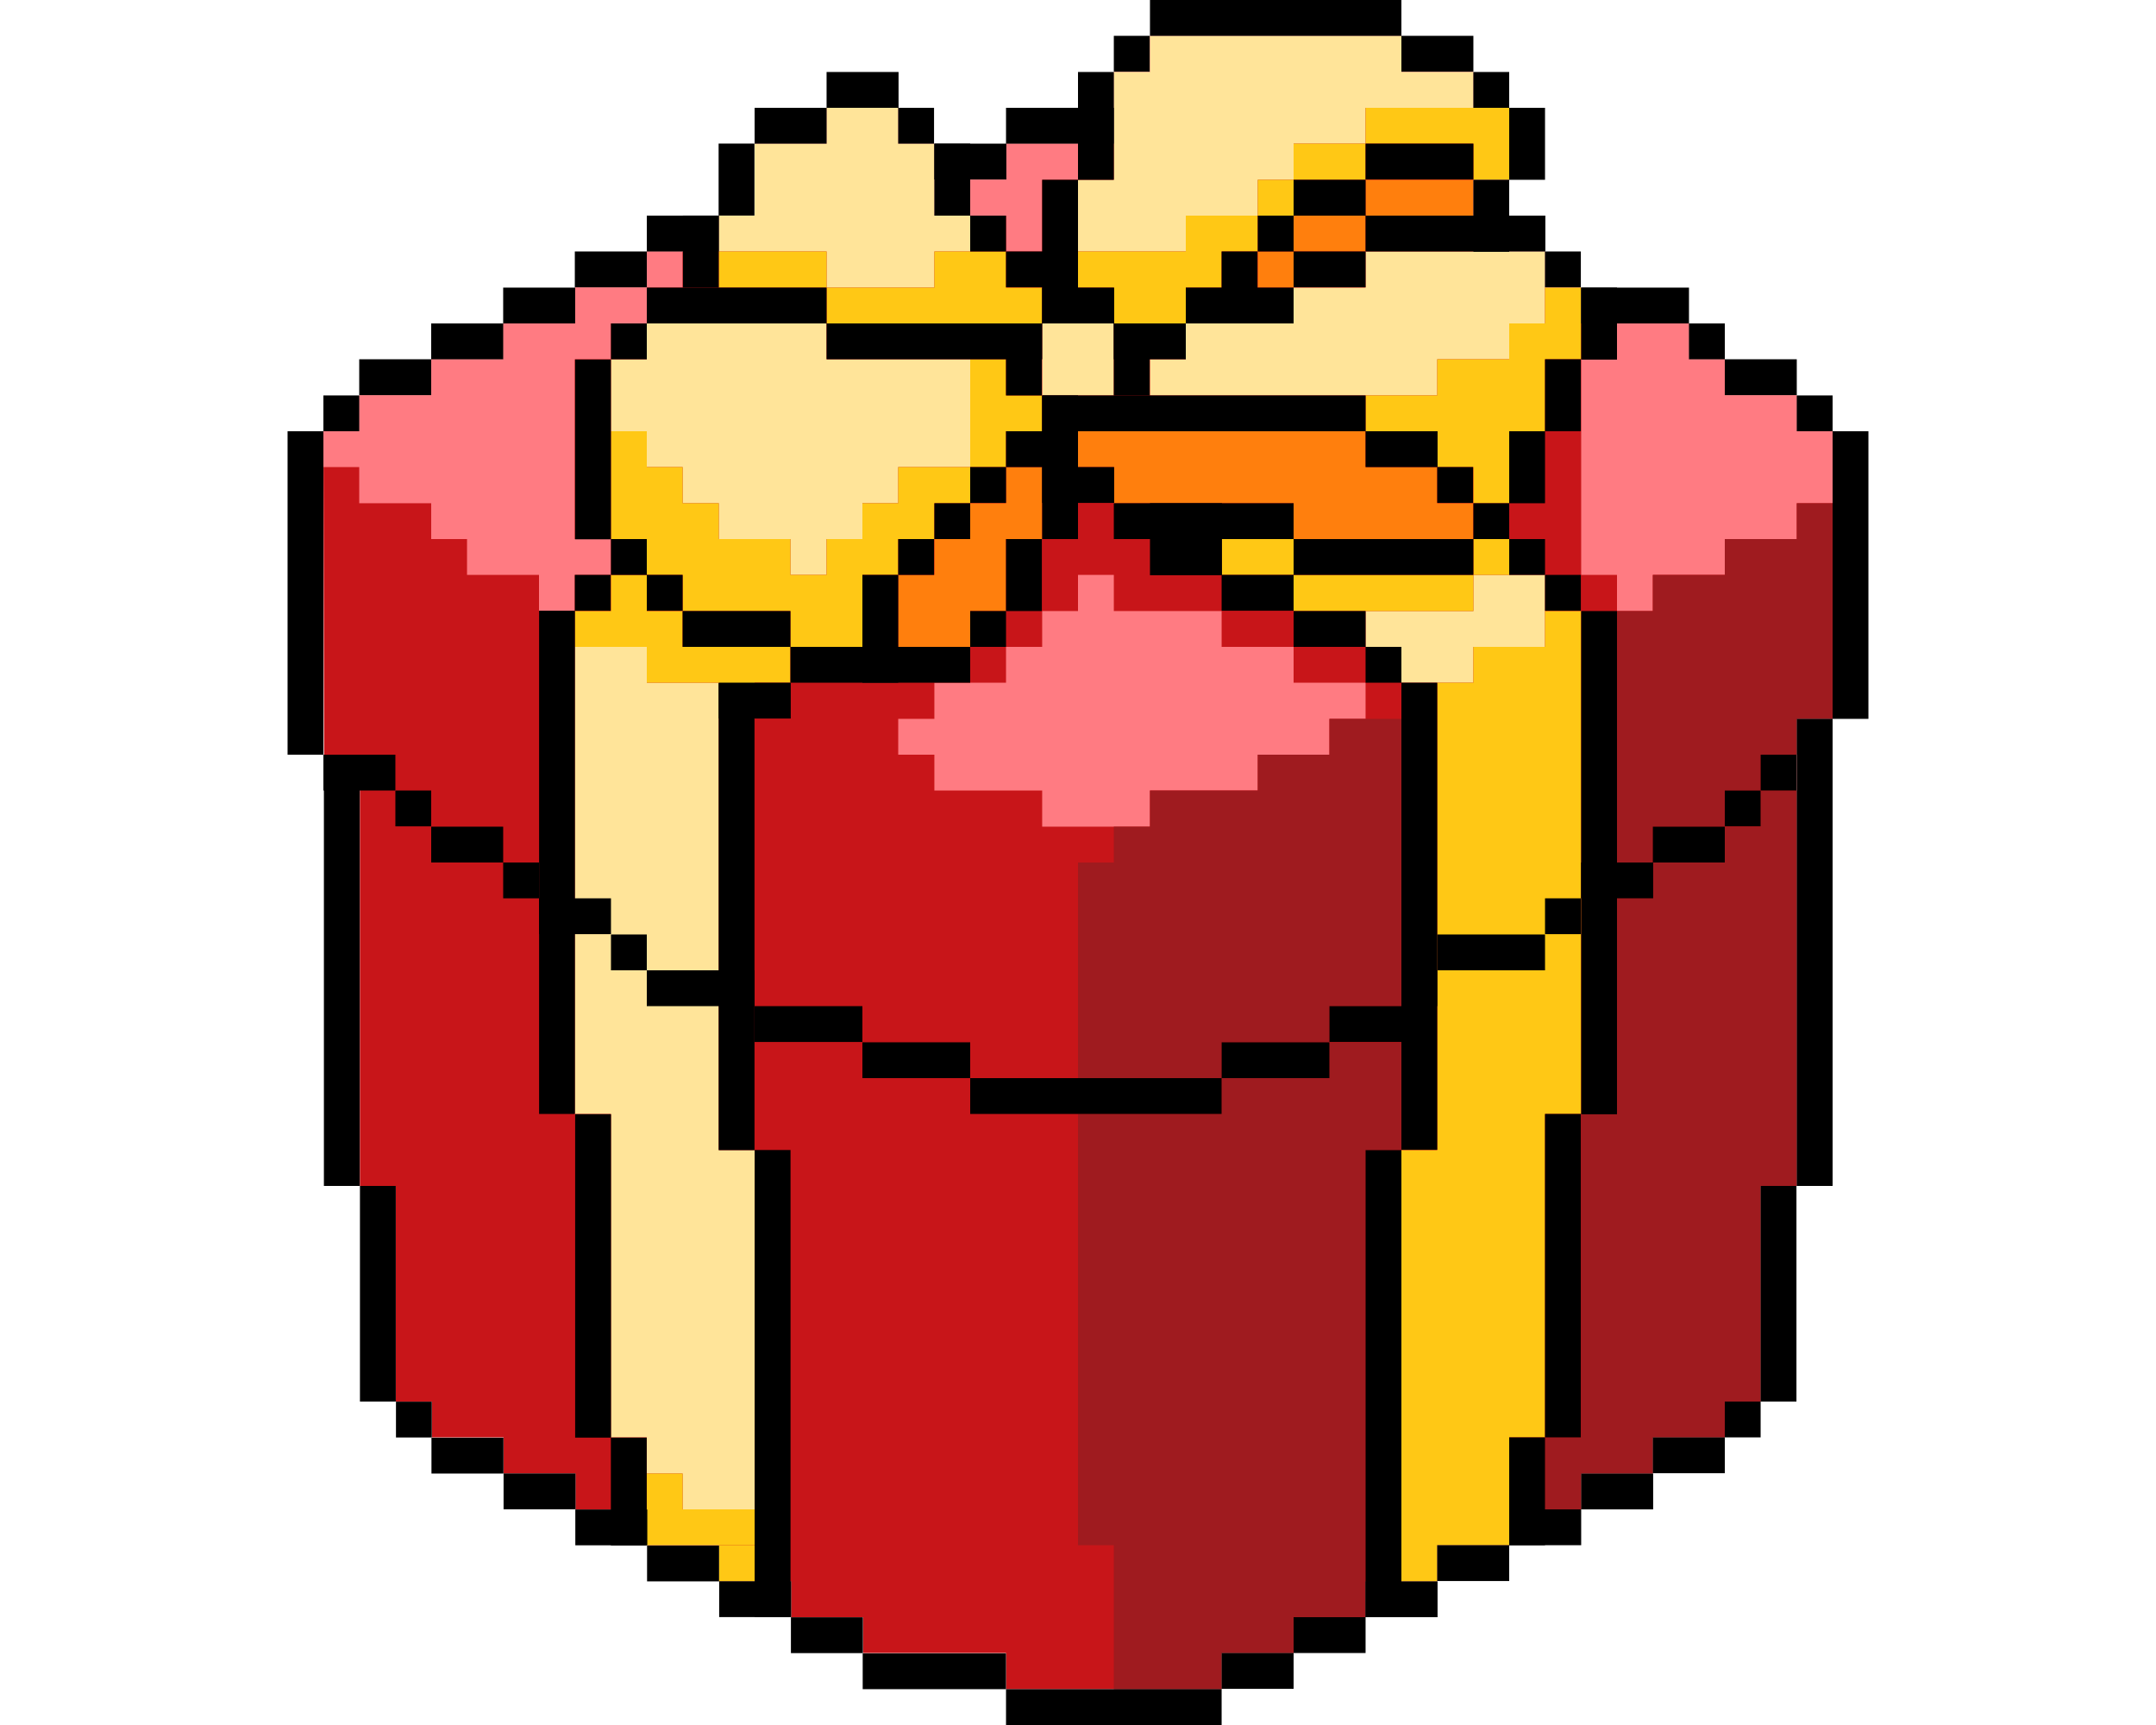 <svg width="65" height="52" viewBox="0 0 65 52" fill="none" xmlns="http://www.w3.org/2000/svg">
<path fill-rule="evenodd" clip-rule="evenodd" d="M9.75 13L9.77 22.75H10.85V35.75H11.93V42.25H13.02V43.33H15.18V44.42H17.35V45.5H19.52V46.58H21.68V47.67H23.85V48.75H26.02V49.83H30.33V50.92H36.83V49.83H39V48.75H41.17V47.67H43.33V46.58H45.5V45.5H47.67V44.42H49.83V43.33H52V42.25H53.08V35.75H54.17V21.67H55.25V13H54.17V11.92H52V10.83H50.92V9.75H47.67V8.67H46.58V7.58H44.42V5.42H45.5V3.25H44.42V2.17H42.25V1.08H34.67V2.17H33.58V4.33H30.33V5.42H29.25V6.5H28.17V4.33H27.08V3.25H24.92V4.33H22.75V6.5H21.67V7.58H19.5V8.67H17.33V9.75H15.17V10.83H13V11.92H10.83V13H9.75Z" fill="#C81519"/>
<path fill-rule="evenodd" clip-rule="evenodd" d="M34.67 1.08H42.25V2.17H43.33H44.42V3.25H43.33H42.25H41.17V4.33H40.08H39V5.42H37.92V6.5H36.83H35.75V7.58H34.67H32.5V6.5V5.42H33.58V4.33V3.25V2.17H34.67V1.08Z" fill="#FFE499"/>
<path fill-rule="evenodd" clip-rule="evenodd" d="M24.92 3.25H26H27.08V4.33H28.17V5.42V6.5H29.25V7.58H28.17V8.67H27.08H26H24.92V7.58H23.83H22.75H21.67V6.5H22.75V4.33H24.92V3.25Z" fill="#FFE499"/>
<path fill-rule="evenodd" clip-rule="evenodd" d="M46.58 7.58V9.75H45.5V10.83H44.42H43.33V11.92H34.67V10.83H35.75V9.75H36.83H37.92H39V8.67H40.08H41.17V7.58H42.25H43.33H46.58Z" fill="#FFE499"/>
<path fill-rule="evenodd" clip-rule="evenodd" d="M29.25 10.83V14.08H27.08V15.17H26V16.25H24.92V17.33H23.83V16.25H22.75H21.67V15.17H20.58V14.08H19.5V13H18.42V10.83H19.5V9.75H20.58H21.67H22.75H23.83H24.92V10.83H26H29.25Z" fill="#FFE499"/>
<path fill-rule="evenodd" clip-rule="evenodd" d="M31.42 9.75H33.58V11.92H31.42V9.75Z" fill="#FFE499"/>
<path fill-rule="evenodd" clip-rule="evenodd" d="M46.58 17.33V19.5H45.5H44.42V20.58H43.33H42.25V19.5H41.17V18.42H42.25H43.33H44.42V17.33H45.5H46.58Z" fill="#FFE499"/>
<path fill-rule="evenodd" clip-rule="evenodd" d="M17.33 19.5H19.5V20.58H21.67V34.67H22.75V45.5H20.58V44.42H19.5V43.33H18.42V33.58H17.33V19.5Z" fill="#FFE499"/>
<path fill-rule="evenodd" clip-rule="evenodd" d="M41.17 4.33V3.25H45.5V4.33V5.42H44.42V4.33H43.33H42.25H41.17Z" fill="#FFC815"/>
<path fill-rule="evenodd" clip-rule="evenodd" d="M39 5.42V4.33H40.08H41.17V5.42H40.08H39Z" fill="#FFC815"/>
<path fill-rule="evenodd" clip-rule="evenodd" d="M37.92 6.5V5.42H39V6.5H37.92Z" fill="#FFC815"/>
<path fill-rule="evenodd" clip-rule="evenodd" d="M37.92 6.5V7.58H36.83V8.67H35.75V9.75H34.67H33.58V8.67H32.5V7.58H33.58H34.67H35.75V6.5H36.83H37.92Z" fill="#FFC815"/>
<path fill-rule="evenodd" clip-rule="evenodd" d="M24.92 8.67H23.83H22.75H21.67V7.58H24.92V8.67Z" fill="#FFC815"/>
<path fill-rule="evenodd" clip-rule="evenodd" d="M24.92 8.67H26H27.08H28.17V7.58H29.25H30.33V8.67H31.42V9.75H30.33H29.25H28.17H24.92V8.67Z" fill="#FFC815"/>
<path fill-rule="evenodd" clip-rule="evenodd" d="M47.67 8.67V10.83H46.58V13H45.5V14.08V15.17H44.42V14.08H43.33V13H42.25H41.17V11.92H43.33V10.83H44.42H45.5V9.75H46.58V8.67H47.67Z" fill="#FFC815"/>
<path fill-rule="evenodd" clip-rule="evenodd" d="M29.25 14.08V10.83H30.33V11.92H31.42V13H30.33V14.08H29.25Z" fill="#FFC815"/>
<path fill-rule="evenodd" clip-rule="evenodd" d="M29.25 14.08V15.17H28.17V16.25H27.08V17.33H26V18.42V19.5H23.83V18.42H22.75H21.67H20.58V17.33H19.5V16.25H18.42V15.17V14.08V13H19.5V14.08H20.58V15.17H21.67V16.25H22.75H23.83V17.33H24.92V16.25H26V15.17H27.08V14.08H28.17H29.25Z" fill="#FFC815"/>
<path fill-rule="evenodd" clip-rule="evenodd" d="M39 17.33H36.83V16.25H37.92H39V17.33Z" fill="#FFC815"/>
<path fill-rule="evenodd" clip-rule="evenodd" d="M44.42 17.33V16.25H45.5V17.33H44.42Z" fill="#FFC815"/>
<path fill-rule="evenodd" clip-rule="evenodd" d="M19.5 17.33V18.42H20.58V19.5H21.67H22.75H23.83V20.58H22.75V21.67H21.67V20.58H20.58H19.5V19.5H18.42H17.33V18.42H18.42V17.33H19.5Z" fill="#FFC815"/>
<path fill-rule="evenodd" clip-rule="evenodd" d="M39 17.33H41.17H44.42V18.42H43.33H42.25H41.17H39V17.33Z" fill="#FFC815"/>
<path fill-rule="evenodd" clip-rule="evenodd" d="M47.67 18.42V22.75V24.92V28.17V33.58H46.58V34.67V35.75V36.83V37.92V39V40.08V41.17V42.25V43.33H45.5V44.42V45.5V46.58H44.42H43.33V47.67H42.25V42.25V37.92V36.83V35.75V34.67H43.33V33.58V32.5V31.42V27.08V23.83V22.75V21.67V20.58H44.42V19.5H45.5H46.58V18.42H47.67Z" fill="#FFC815"/>
<path fill-rule="evenodd" clip-rule="evenodd" d="M20.58 45.5H19.5V44.42H20.58V45.5Z" fill="#FFC815"/>
<path fill-rule="evenodd" clip-rule="evenodd" d="M19.5 45.5H21.12H22.75V46.58H21.12H19.5V45.5Z" fill="#FFC815"/>
<path fill-rule="evenodd" clip-rule="evenodd" d="M21.67 47.67V46.58H22.75V47.67H21.67Z" fill="#FFC815"/>
<path fill-rule="evenodd" clip-rule="evenodd" d="M41.17 6.5V5.42H42.25H43.33H44.42V6.5H41.17Z" fill="#FF7F0D"/>
<path fill-rule="evenodd" clip-rule="evenodd" d="M39 7.58V6.5H40.08H41.17V7.58H40.08H39Z" fill="#FF7F0D"/>
<path fill-rule="evenodd" clip-rule="evenodd" d="M39 7.58V8.67H37.92V7.58H39Z" fill="#FF7F0D"/>
<path fill-rule="evenodd" clip-rule="evenodd" d="M44.42 15.17V16.25H43.33H42.25H41.17H40.08H39V15.17H37.92H36.83H35.75H34.67H33.58V14.08H32.5V13H35.75H39H40.08H41.17V14.08H42.25H43.33V15.17H44.42Z" fill="#FF7F0D"/>
<path fill-rule="evenodd" clip-rule="evenodd" d="M29.25 19.5H28.17H27.08V18.42V17.33H28.17V16.25H29.25V15.17H30.33V14.08H31.42V16.25H30.33V17.33V18.42H29.25V19.5Z" fill="#FF7F0D"/>
<path fill-rule="evenodd" clip-rule="evenodd" d="M30.33 4.33H32.5V5.42H31.42V6.5V7.58H30.33V6.5H29.25V5.42H30.33V4.33Z" fill="#FF7B82"/>
<path fill-rule="evenodd" clip-rule="evenodd" d="M19.5 8.67V7.58H20.58V8.67H19.5Z" fill="#FF7B82"/>
<path fill-rule="evenodd" clip-rule="evenodd" d="M19.5 8.67V9.75H18.42V10.83H17.33V11.92V13V14.08V15.17V16.25H18.42V17.33H17.33V18.42H16.25V17.33H15.17H14.08V16.25H13V15.17H11.92H10.83V14.08H9.75V13H10.83V11.92H11.92H13V10.83H14.08H15.17V9.75H16.25H17.33V8.67H18.42H19.5Z" fill="#FF7B82"/>
<path fill-rule="evenodd" clip-rule="evenodd" d="M55.25 13V15.17H54.17V16.25H53.08H52V17.33H50.92H49.83V18.42H48.75V17.33H47.67V16.25V15.17V14.08V13V11.92V10.83H48.75V9.75H49.83H50.92V10.83H52V11.92H53.08H54.17V13H55.25Z" fill="#FF7B82"/>
<path fill-rule="evenodd" clip-rule="evenodd" d="M34.67 24.92H31.42V23.83H30.33H29.25H28.17V22.75H27.08V21.67H28.17V20.58H29.25H30.33V19.5H31.42V18.42H32.5V17.33H33.58V18.42H34.67H35.75H36.83V19.5H37.92H39V20.58H40.08H41.17V21.67H40.08V22.75H39H37.92V23.83H36.83H35.75H34.67V24.92Z" fill="#FF7B82"/>
<path fill-rule="evenodd" clip-rule="evenodd" d="M54.17 15.17H55.25V16.25V17.33V21.67H54.17V22.75H53.08V23.83H52V24.92H50.92H49.83V26H48.75V24.92V23.83V22.75V21.67V20.58V18.42H49.83V17.33H50.92H52V16.25H53.08H54.17V15.17Z" fill="#9F1B1F"/>
<path fill-rule="evenodd" clip-rule="evenodd" d="M40.08 31.42H39H37.92H36.83V32.5H34.67H32.5V26H33.58V24.92H34.67V23.83H35.75H36.83H37.92V22.75H39H40.08V21.67H42.25V23.83V30.33H41.17H40.08V31.42Z" fill="#9F1B1F"/>
<path fill-rule="evenodd" clip-rule="evenodd" d="M53.08 23.83H54.17V24.92V26V27.08V28.17V29.25V32.5V33.58V34.67V35.75H53.08V36.83V37.92V39V40.08V41.17V42.25H52V43.33H50.92H49.83V44.42H48.75H47.67V45.5H46.58V44.42V43.33H47.67V42.25V41.17V40.08V39V37.92V36.83V35.75V34.67V33.58H48.75V32.5V31.42V30.33V29.25V28.17V27.08H49.83V26H50.92H52V24.92H53.08V23.83Z" fill="#9F1B1F"/>
<path fill-rule="evenodd" clip-rule="evenodd" d="M40.08 31.42H41.17H42.25V32.5V33.58V34.67H41.17V35.75V36.83V37.92V39V43.33V45.5V48.75H40.08H39V49.83H37.92H36.83V50.92H34.67H33.58V48.75V47.67V46.58H32.5V40.08V36.83V33.58H34.67H35.75H36.83V32.5H40.08V31.42Z" fill="#9F1B1F"/>
<path d="M42.25 0H34.67V1.08H42.25V0Z" fill="black"/>
<path d="M34.66 1.08H33.58V2.16H34.66V1.08Z" fill="black"/>
<path d="M28.16 3.25H27.08V4.33H28.16V3.25Z" fill="black"/>
<path d="M10.83 11.92H9.75V13H10.83V11.92Z" fill="black"/>
<path d="M9.75 13H8.67V22.75H9.75V13Z" fill="black"/>
<path d="M27.09 2.17H24.92V3.25H27.09V2.17Z" fill="black"/>
<path d="M24.92 3.25H22.75V4.33H24.92V3.25Z" fill="black"/>
<path d="M21.67 6.5H19.5V7.58H21.67V6.5Z" fill="black"/>
<path d="M19.5 7.58H17.33V8.66H19.5V7.58Z" fill="black"/>
<path d="M17.34 8.67H15.17V9.75H17.34V8.67Z" fill="black"/>
<path d="M15.17 9.75H13V10.83H15.17V9.75Z" fill="black"/>
<path d="M13 10.83H10.83V11.91H13V10.83Z" fill="black"/>
<path d="M22.745 6.498V4.328H21.665V6.498H22.745Z" fill="black"/>
<path d="M21.668 8.668V6.498H20.588V8.668H21.668Z" fill="black"/>
<path d="M18.417 16.257V10.837H17.337V16.257H18.417Z" fill="black"/>
<path d="M33.58 3.25H30.33V4.33H33.58V3.25Z" fill="black"/>
<path d="M30.34 4.33H28.17V5.41H30.34V4.33Z" fill="black"/>
<path d="M29.25 4.33H28.17V6.5H29.25V4.33Z" fill="black"/>
<path d="M33.58 2.17H32.5V5.42H33.58V2.17Z" fill="black"/>
<path d="M11.92 22.75H9.75V23.83H11.92V22.75Z" fill="black"/>
<path d="M15.17 24.92H13V26H15.17V24.92Z" fill="black"/>
<path d="M13 23.83H11.92V24.91H13V23.83Z" fill="black"/>
<path d="M16.25 26H15.17V27.08H16.25V26Z" fill="black"/>
<path d="M18.42 27.08H16.25V28.16H18.42V27.08Z" fill="black"/>
<path d="M19.5 28.17H18.42V29.25H19.5V28.17Z" fill="black"/>
<path d="M43.33 29.25H42.25V30.33H43.33V29.25Z" fill="black"/>
<path d="M22.75 29.25H19.5V30.33H22.75V29.25Z" fill="black"/>
<path d="M26 30.33H22.75V31.41H26V30.33Z" fill="black"/>
<path d="M42.25 30.33H40.08V31.41H42.25V30.33Z" fill="black"/>
<path d="M47.66 27.08H46.58V28.16H47.66V27.08Z" fill="black"/>
<path d="M53.08 23.83H52V24.91H53.08V23.83Z" fill="black"/>
<path d="M54.16 22.75H53.08V23.83H54.16V22.75Z" fill="black"/>
<path d="M55.25 21.67H54.17V35.75H55.25V21.67Z" fill="black"/>
<path d="M56.33 13H55.25V21.67H56.33V13Z" fill="black"/>
<path d="M54.16 35.75H53.08V42.25H54.16V35.75Z" fill="black"/>
<path d="M46.58 28.17H43.33V29.25H46.58V28.17Z" fill="black"/>
<path d="M49.84 26H47.67V27.08H49.84V26Z" fill="black"/>
<path d="M52 24.92H49.83V26H52V24.92Z" fill="black"/>
<path d="M29.25 31.42H26V32.5H29.25V31.42Z" fill="black"/>
<path d="M40.08 31.42H36.83V32.5H40.08V31.42Z" fill="black"/>
<path d="M36.83 32.5H29.25V33.58H36.83V32.5Z" fill="black"/>
<path d="M55.25 11.92H54.17V13H55.25V11.92Z" fill="black"/>
<path d="M52 9.75H50.92V10.83H52V9.75Z" fill="black"/>
<path d="M47.66 7.58H46.58V8.66H47.66V7.58Z" fill="black"/>
<path d="M47.66 10.83H46.58V13H47.66V10.83Z" fill="black"/>
<path d="M46.58 13H45.5V15.17H46.58V13Z" fill="black"/>
<path d="M44.41 14.08H43.33V15.16H44.41V14.08Z" fill="black"/>
<path d="M42.25 19.5H41.17V20.58H42.25V19.5Z" fill="black"/>
<path d="M43.33 20.58H42.25V34.66H43.33V20.58Z" fill="black"/>
<path d="M42.25 34.67H41.17V48.75H42.25V34.67Z" fill="black"/>
<path d="M48.75 18.42H47.67V33.59H48.75V18.42Z" fill="black"/>
<path d="M47.66 33.58H46.58V43.33H47.66V33.58Z" fill="black"/>
<path d="M45.5 15.17H44.42V16.25H45.5V15.17Z" fill="black"/>
<path d="M46.58 16.25H45.5V17.33H46.58V16.25Z" fill="black"/>
<path d="M47.66 17.33H46.58V18.41H47.66V17.33Z" fill="black"/>
<path d="M45.5 5.42H44.42V7.59H45.5V5.42Z" fill="black"/>
<path d="M45.5 2.17H44.42V3.25H45.5V2.17Z" fill="black"/>
<path d="M44.42 1.08H42.25V2.16H44.42V1.08Z" fill="black"/>
<path d="M46.58 3.25H45.5V5.42H46.58V3.25Z" fill="black"/>
<path d="M46.59 6.5H41.17V7.58H46.59V6.5Z" fill="black"/>
<path d="M44.42 4.33H41.17V5.41H44.42V4.33Z" fill="black"/>
<path d="M41.17 5.42H39V6.5H41.17V5.42Z" fill="black"/>
<path d="M35.75 9.75H33.58V10.83H35.75V9.75Z" fill="black"/>
<path d="M39 17.33H36.83V18.41H39V17.33Z" fill="black"/>
<path d="M41.17 18.42H39V19.5H41.17V18.42Z" fill="black"/>
<path d="M43.34 13H41.17V14.08H43.34V13Z" fill="black"/>
<path d="M44.42 16.25H39V17.33H44.42V16.25Z" fill="black"/>
<path d="M36.84 15.17H34.67V17.34H36.84V15.17Z" fill="black"/>
<path d="M33.59 8.67H31.42V9.75H33.59V8.67Z" fill="black"/>
<path d="M32.5 7.58H30.33V8.66H32.5V7.58Z" fill="black"/>
<path d="M41.17 7.58H39V8.66H41.17V7.58Z" fill="black"/>
<path d="M39 6.5H37.92V7.58H39V6.5Z" fill="black"/>
<path d="M30.33 6.5H29.25V7.58H30.33V6.5Z" fill="black"/>
<path d="M31.41 9.75H30.33V11.92H31.41V9.75Z" fill="black"/>
<path d="M31.41 16.25H30.33V18.42H31.41V16.25Z" fill="black"/>
<path d="M32.5 11.92H31.42V16.25H32.5V11.92Z" fill="black"/>
<path d="M31.42 9.75H24.92V10.83H31.42V9.75Z" fill="black"/>
<path d="M24.92 8.67H19.5V9.75H24.92V8.67Z" fill="black"/>
<path d="M19.5 9.75H18.42V10.83H19.5V9.75Z" fill="black"/>
<path d="M19.5 16.25H18.42V17.33H19.5V16.25Z" fill="black"/>
<path d="M18.41 17.33H17.33V18.41H18.41V17.33Z" fill="black"/>
<path d="M20.58 17.33H19.5V18.41H20.58V17.33Z" fill="black"/>
<path d="M28.16 16.25H27.08V17.33H28.16V16.25Z" fill="black"/>
<path d="M29.25 15.17H28.17V16.25H29.25V15.17Z" fill="black"/>
<path d="M30.33 14.08H29.25V15.16H30.33V14.08Z" fill="black"/>
<path d="M30.33 18.42H29.25V19.5H30.33V18.42Z" fill="black"/>
<path d="M32.5 13H30.33V14.08H32.5V13Z" fill="black"/>
<path d="M33.59 14.08H31.42V15.16H33.59V14.08Z" fill="black"/>
<path d="M39 15.17H33.58V16.25H39V15.17Z" fill="black"/>
<path d="M41.17 11.92H31.42V13H41.17V11.92Z" fill="black"/>
<path d="M27.08 17.33H26V20.58H27.08V17.33Z" fill="black"/>
<path d="M23.83 18.42H20.58V19.5H23.83V18.42Z" fill="black"/>
<path d="M23.84 20.58H21.67V21.66H23.84V20.58Z" fill="black"/>
<path d="M29.25 19.5H23.83V20.58H29.25V19.5Z" fill="black"/>
<path d="M37.91 7.58H36.83V9.75H37.91V7.58Z" fill="black"/>
<path d="M32.5 5.42H31.42V9.75H32.5V5.42Z" fill="black"/>
<path d="M34.66 9.75H33.58V11.92H34.66V9.75Z" fill="black"/>
<path d="M39 8.67H35.75V9.75H39V8.67Z" fill="black"/>
<path d="M48.75 8.67H47.67V10.84H48.75V8.67Z" fill="black"/>
<path d="M54.17 10.83H52V11.91H54.17V10.83Z" fill="black"/>
<path d="M50.92 8.67H47.67V9.75H50.92V8.67Z" fill="black"/>
<path d="M53.08 42.25H52V43.33H53.08V42.25Z" fill="black"/>
<path d="M43.34 47.67H41.17V48.75H43.34V47.67Z" fill="black"/>
<path d="M41.17 48.75H39V49.83H41.17V48.75Z" fill="black"/>
<path d="M39 49.83H36.83V50.91H39V49.83Z" fill="black"/>
<path d="M36.83 50.92H30.33V52H36.83V50.92Z" fill="black"/>
<path d="M46.58 43.33H45.5V46.58H46.58V43.33Z" fill="black"/>
<path d="M21.667 34.67L22.747 34.67L22.747 20.59L21.667 20.59L21.667 34.67Z" fill="black"/>
<path d="M22.753 48.747L23.833 48.747L23.833 34.667L22.753 34.667L22.753 48.747Z" fill="black"/>
<path d="M16.253 33.58L17.333 33.58L17.333 18.41L16.253 18.41L16.253 33.58Z" fill="black"/>
<path d="M17.34 43.337L18.42 43.337L18.42 33.587L17.34 33.587L17.34 43.337Z" fill="black"/>
<path d="M18.417 46.587L19.497 46.587L19.497 43.337L18.417 43.337L18.417 46.587Z" fill="black"/>
<path d="M52 43.33H49.83V44.41H52V43.33Z" fill="black"/>
<path d="M49.84 44.42H47.67V45.5H49.84V44.42Z" fill="black"/>
<path d="M47.67 45.5H45.5V46.58H47.67V45.5Z" fill="black"/>
<path d="M45.5 46.58H43.33V47.66H45.5V46.58Z" fill="black"/>
<path d="M9.765 35.75L10.845 35.75L10.845 22.75L9.765 22.75L9.765 35.75Z" fill="black"/>
<path d="M10.852 42.25L11.932 42.25L11.932 35.75L10.852 35.75L10.852 42.25Z" fill="black"/>
<path d="M11.938 43.333L13.018 43.333L13.018 42.253L11.938 42.253L11.938 43.333Z" fill="black"/>
<path d="M21.682 48.747L23.852 48.747L23.852 47.667L21.682 47.667L21.682 48.747Z" fill="black"/>
<path d="M23.845 49.833L26.015 49.833L26.015 48.753L23.845 48.753L23.845 49.833Z" fill="black"/>
<path d="M26.009 50.92L30.329 50.92L30.329 49.84L26.009 49.84L26.009 50.92Z" fill="black"/>
<path d="M13.008 44.42L15.178 44.42L15.178 43.34L13.008 43.34L13.008 44.42Z" fill="black"/>
<path d="M15.182 45.497L17.352 45.497L17.352 44.417L15.182 44.417L15.182 45.497Z" fill="black"/>
<path d="M17.345 46.583L19.515 46.583L19.515 45.503L17.345 45.503L17.345 46.583Z" fill="black"/>
<path d="M19.508 47.67L21.678 47.67L21.678 46.59L19.508 46.59L19.508 47.67Z" fill="black"/>
</svg>
